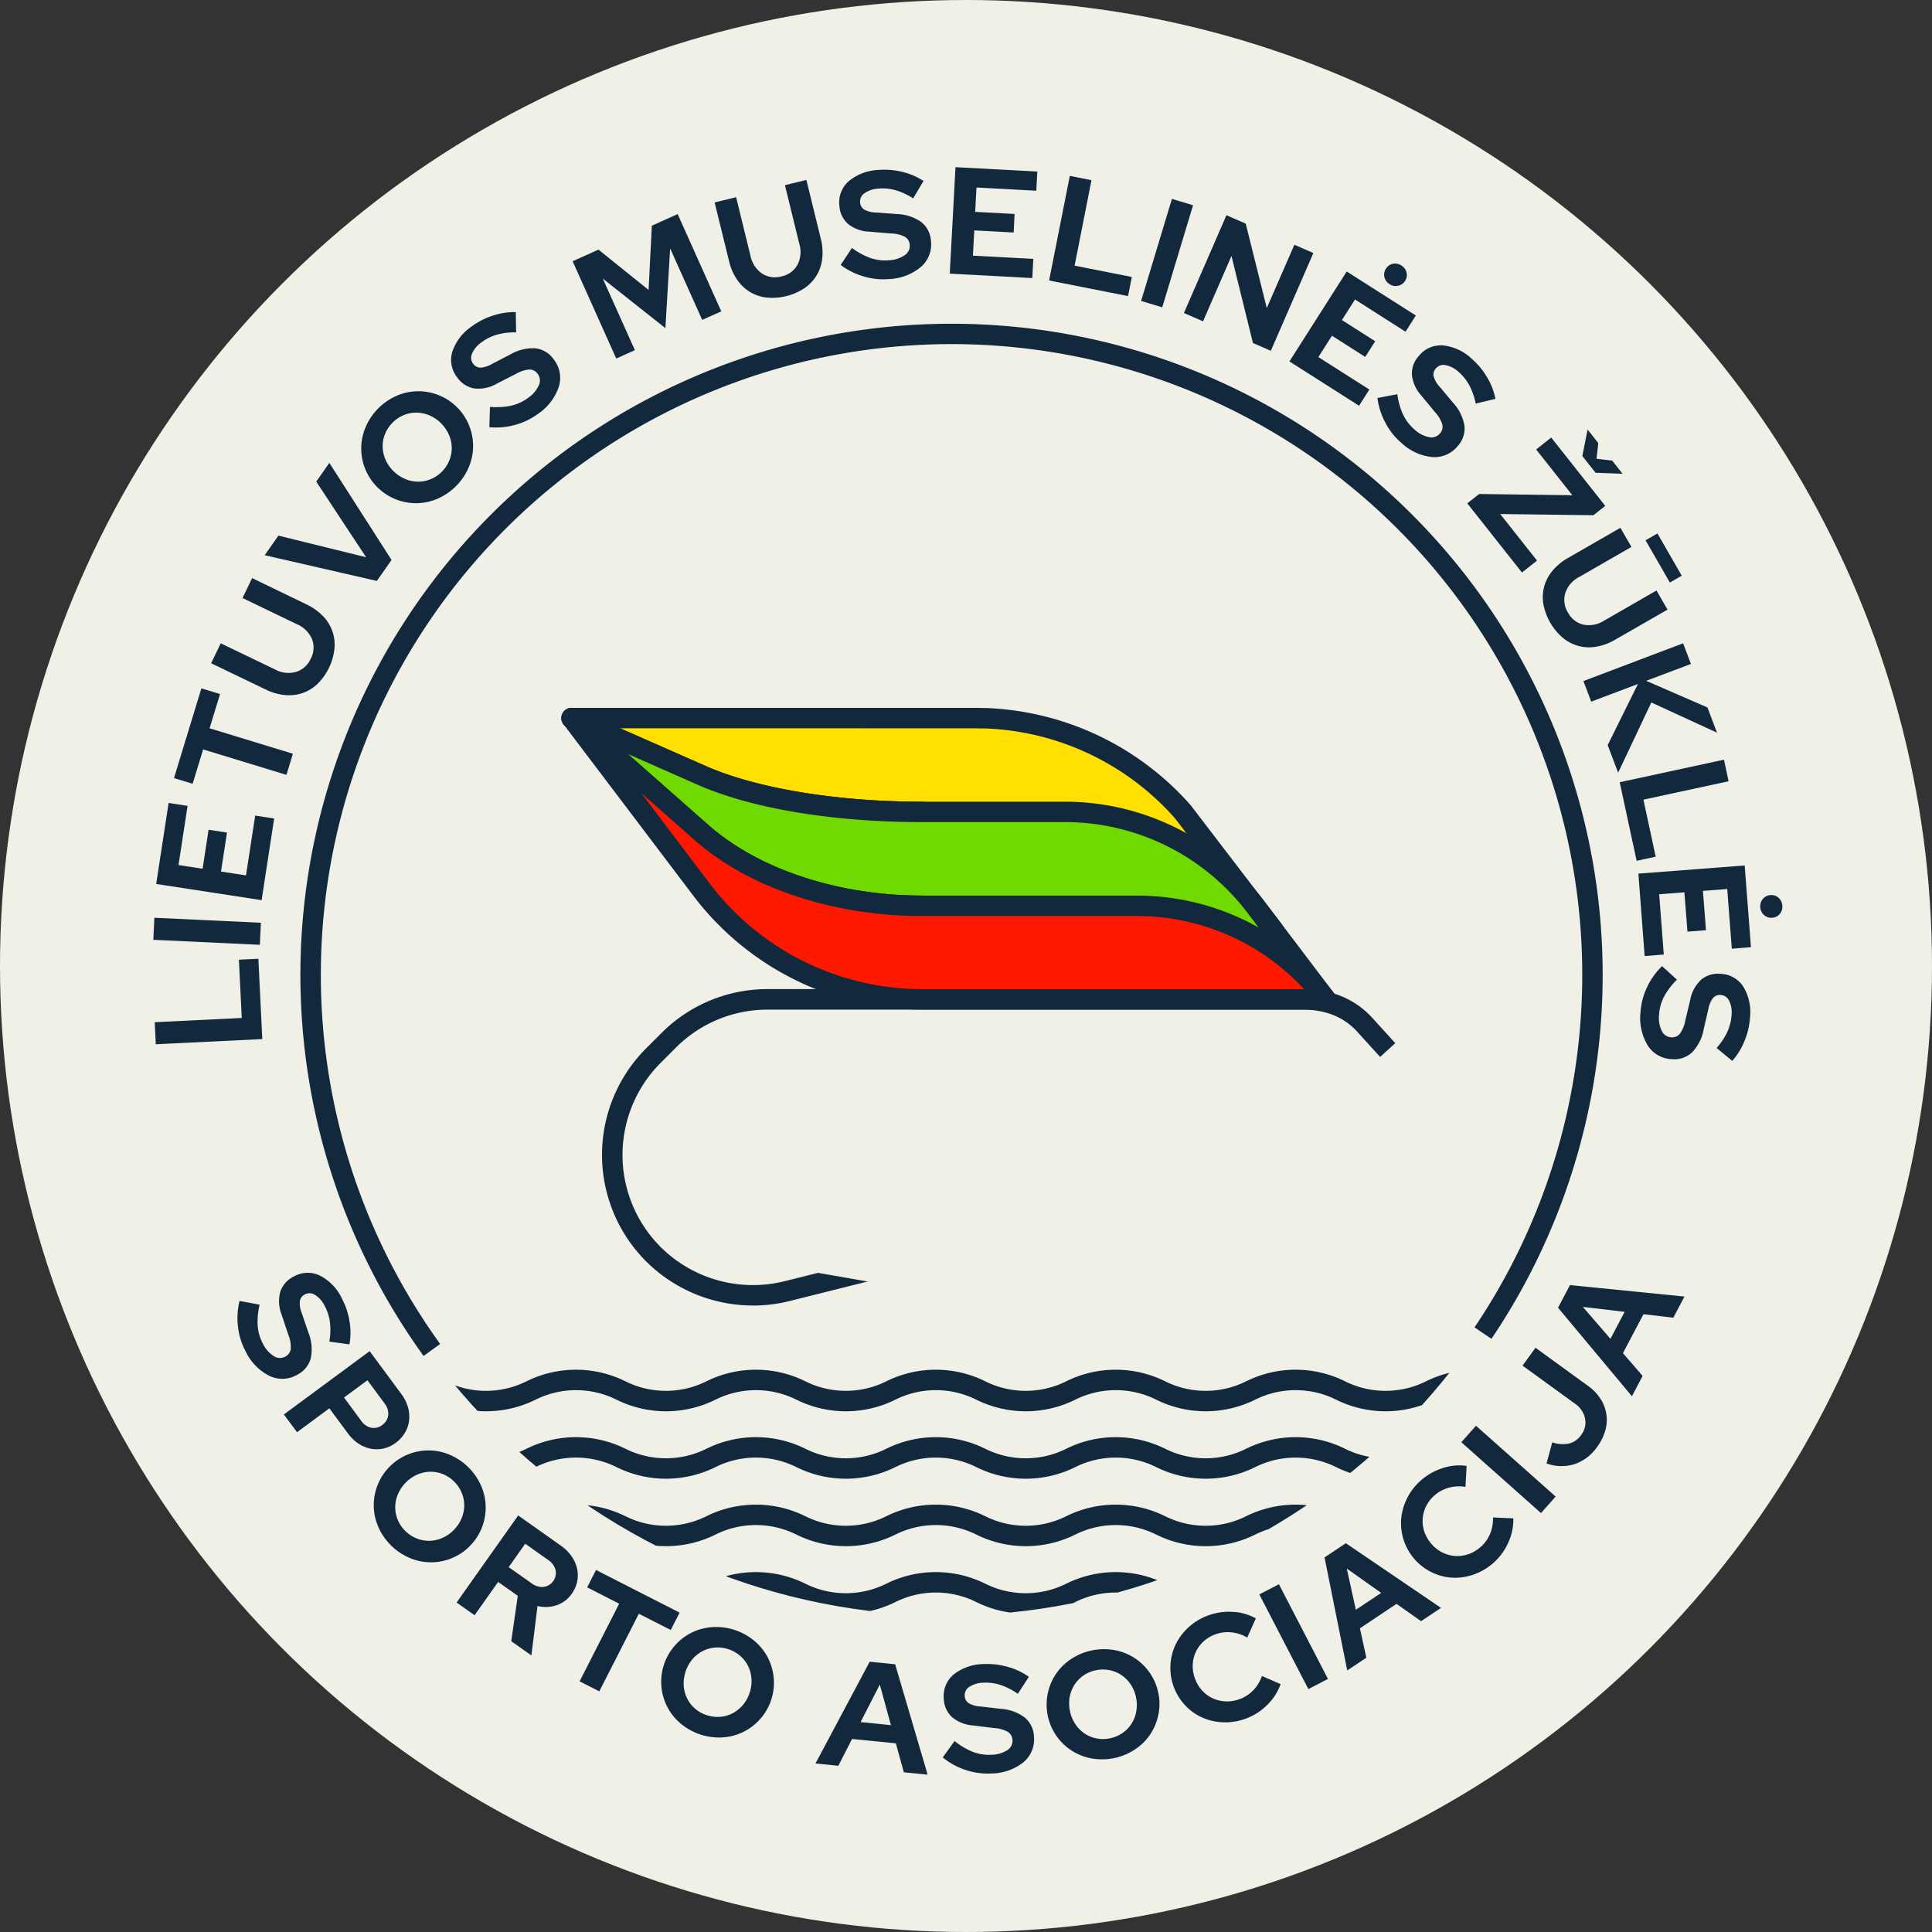 <svg xmlns="http://www.w3.org/2000/svg" xmlns:xlink="http://www.w3.org/1999/xlink" width="126" height="126" viewBox="0 0 126 126">
  <rect x="0" y="0" width="126" height="126" fill="#333333" stroke="none"/>
  <defs>
    <clipPath id="clip-path">
      <rect id="Rectangle_5" data-name="Rectangle 5" width="106.24" height="104.832" fill="none"/>
    </clipPath>
    <clipPath id="clip-path-2">
      <path id="Path_40" data-name="Path 40" d="M79.409,128.381a41.8,41.8,0,1,0,41.8-41.8,41.8,41.8,0,0,0-41.8,41.8" transform="translate(-79.409 -86.582)" fill="none"/>
    </clipPath>
  </defs>
  <g id="Group_1" data-name="Group 1" transform="translate(-53 -13)">
    <circle id="Ellipse_1" data-name="Ellipse 1" cx="63" cy="63" r="63" transform="translate(53 13)" fill="#f0f0e7"/>
    <g id="Group_1-2" data-name="Group 1" transform="translate(63 23.902)">
      <g id="Group_2" data-name="Group 2">
        <g id="Group_1-3" data-name="Group 1" clip-path="url(#clip-path)">
          <path id="Path_1" data-name="Path 1" d="M43.939,576.344l1.3.239a4.62,4.62,0,0,0-.128,1.392,2.951,2.951,0,0,0,.346,1.161,1.957,1.957,0,0,0,.7.8.721.721,0,0,0,.743.041.657.657,0,0,0,.366-.495,2.053,2.053,0,0,0-.152-.916l-.442-1.33a2.372,2.372,0,0,1-.088-1.491,1.7,1.7,0,0,1,.868-.989,1.835,1.835,0,0,1,1.707-.074,3.215,3.215,0,0,1,1.444,1.5,4.779,4.779,0,0,1,.492,1.466,4.4,4.4,0,0,1,0,1.524l-1.312-.177a4.354,4.354,0,0,0,.04-1.261,3.083,3.083,0,0,0-.341-1.068,1.751,1.751,0,0,0-.624-.714.647.647,0,0,0-.668-.037.6.6,0,0,0-.33.436,1.671,1.671,0,0,0,.133.8l.426,1.259a2.9,2.9,0,0,1,.152,1.682,1.7,1.7,0,0,1-.9,1.072,1.93,1.93,0,0,1-1.805.06,3.441,3.441,0,0,1-1.54-1.593,4.461,4.461,0,0,1-.5-1.6,4.654,4.654,0,0,1,.1-1.683" transform="translate(-38.305 -502.399)" fill="#12293d"/>
          <path id="Path_2" data-name="Path 2" d="M67.826,619.332l5.593-4.131,2.072,2.8a2.625,2.625,0,0,1,.426.852,2.223,2.223,0,0,1,.076.864,2.046,2.046,0,0,1-.269.8,2.193,2.193,0,0,1-.6.662,2.1,2.1,0,0,1-.794.371,2.034,2.034,0,0,1-.837.013,2.223,2.223,0,0,1-.8-.33,2.659,2.659,0,0,1-.683-.657l-1.216-1.646-2.109,1.558Zm6.572-.717L73.276,617.1l-1.526,1.127,1.121,1.518a1.069,1.069,0,0,0,.653.45.883.883,0,0,0,.72-.18.9.9,0,0,0,.387-.638,1.058,1.058,0,0,0-.234-.76" transform="translate(-59.313 -537.985)" fill="#12293d"/>
          <path id="Path_3" data-name="Path 3" d="M120.8,673.02a3.481,3.481,0,0,1-1.19.8,3.54,3.54,0,0,1-2.722-.006,3.894,3.894,0,0,1-2.063-2.025,3.54,3.54,0,0,1-.057-2.721,3.574,3.574,0,0,1,1.969-2.006,3.538,3.538,0,0,1,2.722.006,3.9,3.9,0,0,1,2.063,2.025,3.54,3.54,0,0,1,.057,2.722,3.483,3.483,0,0,1-.779,1.2m-1.056-1.037a2.352,2.352,0,0,0,.509-.76,2.244,2.244,0,0,0,.171-.834,2.122,2.122,0,0,0-.166-.831,2.207,2.207,0,0,0-.5-.737,2.172,2.172,0,0,0-.742-.485,2.132,2.132,0,0,0-.83-.147,2.235,2.235,0,0,0-.831.187,2.462,2.462,0,0,0-1.256,1.28,2.22,2.22,0,0,0-.175.838,2.129,2.129,0,0,0,.162.827,2.165,2.165,0,0,0,.5.733,2.2,2.2,0,0,0,.746.488,2.115,2.115,0,0,0,.834.15,2.223,2.223,0,0,0,.834-.19,2.359,2.359,0,0,0,.747-.52" transform="translate(-100.148 -583.102)" fill="#12293d"/>
          <path id="Path_4" data-name="Path 4" d="M157.583,706.255l4.016-5.677,2.773,1.962a2.847,2.847,0,0,1,.7.689,2.3,2.3,0,0,1,.365.8,2,2,0,0,1,.012.842,2.105,2.105,0,0,1-.359.817,1.954,1.954,0,0,1-.981.742,2.205,2.205,0,0,1-1.249.053l-.4,3.225-1.314-.929.427-2.96-1.281-.906-1.538,2.173Zm5.967-2.776-1.492-1.056-1.079,1.525L162.471,705a1.136,1.136,0,0,0,.786.24.925.925,0,0,0,.78-1.1,1.137,1.137,0,0,0-.487-.661" transform="translate(-137.804 -612.646)" fill="#12293d"/>
          <path id="Path_5" data-name="Path 5" d="M221.986,730.051l.578-1.133,5.451,2.78-.578,1.133-2.08-1.06-2.581,5.062-1.283-.654,2.581-5.062Z" transform="translate(-193.693 -637.429)" fill="#12293d"/>
          <path id="Path_6" data-name="Path 6" d="M271.064,763.271a3.478,3.478,0,0,1-.715,1.244,3.54,3.54,0,0,1-2.446,1.2,3.9,3.9,0,0,1-2.745-.907,3.541,3.541,0,0,1-1.252-2.417,3.574,3.574,0,0,1,.882-2.669,3.54,3.54,0,0,1,2.446-1.2,3.893,3.893,0,0,1,2.745.907,3.54,3.54,0,0,1,1.252,2.417,3.479,3.479,0,0,1-.168,1.425m-1.405-.464a2.352,2.352,0,0,0,.122-.907,2.242,2.242,0,0,0-.214-.824,2.117,2.117,0,0,0-.515-.672,2.2,2.2,0,0,0-.775-.439,2.167,2.167,0,0,0-.88-.108,2.133,2.133,0,0,0-.81.234,2.238,2.238,0,0,0-.663.534,2.464,2.464,0,0,0-.562,1.7,2.218,2.218,0,0,0,.213.829,2.129,2.129,0,0,0,.511.671,2.165,2.165,0,0,0,.771.438,2.2,2.2,0,0,0,.885.109,2.116,2.116,0,0,0,.815-.233,2.227,2.227,0,0,0,.665-.539,2.363,2.363,0,0,0,.441-.8" transform="translate(-230.771 -663.309)" fill="#12293d"/>
          <path id="Path_7" data-name="Path 7" d="M344.051,783.2l3.535-6.636,1.661.165,2.119,7.2-1.552-.154-.521-1.889-2.857-.284-.893,1.748Zm2.944-2.7,1.977.2-.725-2.648Z" transform="translate(-300.868 -679.092)" fill="#12293d"/>
          <path id="Path_8" data-name="Path 8" d="M410.172,783.854l.773-1.072a4.62,4.62,0,0,0,1.2.712,2.949,2.949,0,0,0,1.2.185,1.954,1.954,0,0,0,1.02-.288.721.721,0,0,0,.356-.654.657.657,0,0,0-.29-.543,2.05,2.05,0,0,0-.893-.255l-1.391-.171a2.374,2.374,0,0,1-1.385-.559,1.7,1.7,0,0,1-.522-1.208,1.835,1.835,0,0,1,.664-1.574,3.215,3.215,0,0,1,1.972-.663,4.777,4.777,0,0,1,1.536.183,4.4,4.4,0,0,1,1.379.649l-.721,1.109a4.358,4.358,0,0,0-1.122-.577,3.087,3.087,0,0,0-1.111-.149,1.75,1.75,0,0,0-.912.258.647.647,0,0,0-.319.587.6.6,0,0,0,.253.485,1.671,1.671,0,0,0,.777.22l1.32.154a2.906,2.906,0,0,1,1.585.584,1.7,1.7,0,0,1,.584,1.269,1.93,1.93,0,0,1-.72,1.656,3.441,3.441,0,0,1-2.1.709,4.463,4.463,0,0,1-1.658-.237,4.652,4.652,0,0,1-1.477-.813" transform="translate(-358.69 -680.14)" fill="#12293d"/>
          <path id="Path_9" data-name="Path 9" d="M471.451,772.885a3.477,3.477,0,0,1,0,1.435,3.538,3.538,0,0,1-1.522,2.257,3.9,3.9,0,0,1-2.831.585,3.538,3.538,0,0,1-2.292-1.469,3.573,3.573,0,0,1-.569-2.753,3.541,3.541,0,0,1,1.522-2.257,3.9,3.9,0,0,1,2.831-.585,3.54,3.54,0,0,1,2.292,1.469,3.478,3.478,0,0,1,.566,1.318m-1.45.3a2.351,2.351,0,0,0-.347-.846,2.241,2.241,0,0,0-.6-.607,2.124,2.124,0,0,0-.782-.325,2.207,2.207,0,0,0-.891.007,2.171,2.171,0,0,0-.816.346,2.134,2.134,0,0,0-.584.608,2.237,2.237,0,0,0-.308.794,2.465,2.465,0,0,0,.363,1.756,2.222,2.222,0,0,0,.6.612,2.127,2.127,0,0,0,.777.326,2.166,2.166,0,0,0,.886-.005,2.2,2.2,0,0,0,.821-.347,2.116,2.116,0,0,0,.589-.609,2.226,2.226,0,0,0,.307-.8,2.362,2.362,0,0,0-.016-.91" transform="translate(-405.908 -673.385)" fill="#12293d"/>
          <path id="Path_10" data-name="Path 10" d="M533.026,756.314a2.334,2.334,0,0,0,.872-.582,2.575,2.575,0,0,0,.551-.916l1.217.531a3.541,3.541,0,0,1-.845,1.328A3.882,3.882,0,0,1,532,757.839a3.7,3.7,0,0,1-1.37-.28,3.437,3.437,0,0,1-1.136-.775,3.567,3.567,0,0,1-.693-3.982,3.7,3.7,0,0,1,.826-1.129,3.81,3.81,0,0,1,1.257-.784,3.913,3.913,0,0,1,1.638-.255,3.419,3.419,0,0,1,1.528.426l-.561,1.25a2.537,2.537,0,0,0-1.059-.342,2.363,2.363,0,0,0-1.07.153,2.242,2.242,0,0,0-.758.479,2.167,2.167,0,0,0-.49.7,2.194,2.194,0,0,0-.178.835,2.347,2.347,0,0,0,.167.9,2.262,2.262,0,0,0,.483.767,2.158,2.158,0,0,0,.7.49,2.257,2.257,0,0,0,.837.182,2.289,2.289,0,0,0,.9-.162" transform="translate(-462.148 -656.415)" fill="#12293d"/>
          <rect id="Rectangle_1" data-name="Rectangle 1" width="1.44" height="6.954" transform="translate(72.129 93.08) rotate(-27.388)" fill="#12293d"/>
          <path id="Path_11" data-name="Path 11" d="M610.047,723.289l-1.481-7.372,1.388-.926,6.207,4.218-1.3.866-1.6-1.129-2.388,1.594.42,1.917Zm.56-3.957,1.653-1.1-2.241-1.586Z" transform="translate(-532.183 -625.249)" fill="#12293d"/>
          <path id="Path_12" data-name="Path 12" d="M653.543,679.864a2.336,2.336,0,0,0,.6-.857,2.574,2.574,0,0,0,.185-1.053l1.326.058a3.537,3.537,0,0,1-.311,1.542,3.885,3.885,0,0,1-2.213,2.1,3.7,3.7,0,0,1-1.379.231,3.437,3.437,0,0,1-1.338-.315,3.568,3.568,0,0,1-2.077-3.467,3.7,3.7,0,0,1,.365-1.35,3.811,3.811,0,0,1,.891-1.184,3.911,3.911,0,0,1,1.436-.826,3.415,3.415,0,0,1,1.579-.151l-.074,1.368a2.537,2.537,0,0,0-1.111.062,2.362,2.362,0,0,0-.943.527,2.242,2.242,0,0,0-.535.719,2.166,2.166,0,0,0-.206.83,2.2,2.2,0,0,0,.135.844,2.349,2.349,0,0,0,.479.779,2.262,2.262,0,0,0,.726.542,2.162,2.162,0,0,0,.83.206,2.261,2.261,0,0,0,.847-.131,2.291,2.291,0,0,0,.783-.475" transform="translate(-566.959 -589.892)" fill="#12293d"/>
          <rect id="Rectangle_2" data-name="Rectangle 2" width="1.44" height="6.954" transform="matrix(0.664, -0.747, 0.747, 0.664, 85.304, 83.158)" fill="#12293d"/>
          <path id="Path_13" data-name="Path 13" d="M715.726,615.932a3.063,3.063,0,0,1,.806.843,2.574,2.574,0,0,1,.378.993,2.526,2.526,0,0,1-.073,1.064,3.336,3.336,0,0,1-.531,1.069,2.957,2.957,0,0,1-1.465,1.121,2.827,2.827,0,0,1-1.835-.044l.373-1.375a2.079,2.079,0,0,0,1.1.075,1.361,1.361,0,0,0,.781-.55,1.331,1.331,0,0,0,.259-1.083,1.58,1.58,0,0,0-.669-.972L711.44,614.6l.847-1.165Z" transform="translate(-622.145 -536.439)" fill="#12293d"/>
          <path id="Path_14" data-name="Path 14" d="M734.711,588.121l-4.818-5.773.778-1.476,7.467.747-.727,1.38-1.946-.228-1.339,2.54,1.283,1.485Zm-1.4-3.745.926-1.758-2.726-.325Z" transform="translate(-638.282 -507.964)" fill="#12293d"/>
          <path id="Path_15" data-name="Path 15" d="M7.73,416.556l-6.946.338-.07-1.439,5.676-.276-.185-3.8,1.27-.062Z" transform="translate(-0.624 -359.692)" fill="#12293d"/>
          <rect id="Rectangle_3" data-name="Rectangle 3" width="1.44" height="6.954" transform="translate(0 50.39) rotate(-87.313)" fill="#12293d"/>
          <path id="Path_16" data-name="Path 16" d="M8.375,336.7,1.5,335.644l.809-5.283,1.237.19-.591,3.859,1.571.241.39-2.543,1.2.184-.39,2.543,1.63.25.6-3.9,1.237.19Z" transform="translate(-1.313 -288.896)" fill="#12293d"/>
          <path id="Path_17" data-name="Path 17" d="M11.945,277l-1.216-.371,1.787-5.852,1.216.371-.682,2.233,5.434,1.66-.421,1.378-5.434-1.66Z" transform="translate(-9.382 -236.786)" fill="#12293d"/>
          <path id="Path_18" data-name="Path 18" d="M36.252,215.291a3.63,3.63,0,0,1,1.064.755,2.655,2.655,0,0,1,.754,2.132,3.808,3.808,0,0,1-1.1,2.291,2.688,2.688,0,0,1-.98.6,2.768,2.768,0,0,1-1.149.131,3.617,3.617,0,0,1-1.258-.363l-3.554-1.711.625-1.3,3.554,1.711a1.822,1.822,0,0,0,1.36.153,1.556,1.556,0,0,0,.958-.867,1.525,1.525,0,0,0,.076-1.281,1.847,1.847,0,0,0-.972-.958l-3.554-1.711.625-1.3Z" transform="translate(-26.258 -186.773)" fill="#12293d"/>
          <path id="Path_19" data-name="Path 19" d="M65.178,161.359l-7.314-1.678.895-1.277,5.719,1.41-3.252-4.933.855-1.221,4.055,6.332Z" transform="translate(-50.601 -134.374)" fill="#12293d"/>
          <path id="Path_20" data-name="Path 20" d="M114.23,117.444a3.479,3.479,0,0,1,.807,1.186,3.54,3.54,0,0,1,.007,2.722,3.9,3.9,0,0,1-2.015,2.073,3.54,3.54,0,0,1-2.721.07,3.574,3.574,0,0,1-2.016-1.96,3.539,3.539,0,0,1-.007-2.722,3.9,3.9,0,0,1,2.015-2.073,3.539,3.539,0,0,1,2.721-.07,3.478,3.478,0,0,1,1.209.773M113.2,118.5a2.347,2.347,0,0,0-.762-.506,2.239,2.239,0,0,0-.835-.167,2.122,2.122,0,0,0-.83.17,2.208,2.208,0,0,0-.734.506,2.168,2.168,0,0,0-.481.744,2.131,2.131,0,0,0-.143.831,2.239,2.239,0,0,0,.191.83,2.465,2.465,0,0,0,1.286,1.25,2.219,2.219,0,0,0,.838.171,2.128,2.128,0,0,0,.827-.166,2.167,2.167,0,0,0,.731-.5,2.2,2.2,0,0,0,.485-.748,2.118,2.118,0,0,0,.146-.835,2.226,2.226,0,0,0-.194-.833,2.36,2.36,0,0,0-.523-.744" transform="translate(-94.458 -101.818)" fill="#12293d"/>
          <path id="Path_21" data-name="Path 21" d="M157.157,82.805l.042-1.321a4.615,4.615,0,0,0,1.4-.082,2.949,2.949,0,0,0,1.1-.516,1.956,1.956,0,0,0,.685-.809.721.721,0,0,0-.07-.741.657.657,0,0,0-.544-.288,2.051,2.051,0,0,0-.882.288l-1.249.636a2.372,2.372,0,0,1-1.461.311,1.7,1.7,0,0,1-1.108-.71,1.835,1.835,0,0,1-.329-1.676A3.215,3.215,0,0,1,156,76.243a4.773,4.773,0,0,1,1.376-.706,4.4,4.4,0,0,1,1.506-.233l.022,1.323a4.353,4.353,0,0,0-1.253.149,3.084,3.084,0,0,0-1.005.5,1.751,1.751,0,0,0-.612.724.647.647,0,0,0,.063.666.6.6,0,0,0,.48.261,1.674,1.674,0,0,0,.767-.251l1.181-.61a2.9,2.9,0,0,1,1.641-.4,1.7,1.7,0,0,1,1.194.726,1.93,1.93,0,0,1,.329,1.776,3.441,3.441,0,0,1-1.344,1.761,4.459,4.459,0,0,1-1.507.73,4.651,4.651,0,0,1-1.679.151" transform="translate(-135.244 -65.851)" fill="#12293d"/>
          <path id="Path_22" data-name="Path 22" d="M223.9,31.839l-4.083-3.232,2.093,4.668-1.215.545-2.845-6.345,1.686-.756,3.268,2.628.212-4.189L224.7,24.4l2.845,6.345L226.3,31.3l-2.089-4.659Z" transform="translate(-190.505 -21.34)" fill="#12293d"/>
          <path id="Path_23" data-name="Path 23" d="M298.585,10.436a3.627,3.627,0,0,1,.094,1.3,2.655,2.655,0,0,1-1.166,1.938,3.809,3.809,0,0,1-2.47.606,2.69,2.69,0,0,1-1.089-.372,2.764,2.764,0,0,1-.831-.8,3.614,3.614,0,0,1-.52-1.2l-.94-3.83,1.4-.343.94,3.83a1.822,1.822,0,0,0,.747,1.146,1.555,1.555,0,0,0,1.279.187,1.524,1.524,0,0,0,1.037-.756,1.847,1.847,0,0,0,.121-1.36l-.94-3.83,1.4-.343Z" transform="translate(-255.056 -5.777)" fill="#12293d"/>
          <path id="Path_24" data-name="Path 24" d="M356.545,7.486l.73-1.1a4.619,4.619,0,0,0,1.231.664,2.952,2.952,0,0,0,1.2.138,1.955,1.955,0,0,0,1.008-.329.721.721,0,0,0,.33-.667.658.658,0,0,0-.311-.531,2.055,2.055,0,0,0-.9-.219l-1.4-.116a2.373,2.373,0,0,1-1.406-.5,1.7,1.7,0,0,1-.569-1.186,1.835,1.835,0,0,1,.6-1.6,3.215,3.215,0,0,1,1.944-.741,4.776,4.776,0,0,1,1.542.123,4.4,4.4,0,0,1,1.4.594l-.677,1.137a4.345,4.345,0,0,0-1.144-.532,3.083,3.083,0,0,0-1.116-.106,1.752,1.752,0,0,0-.9.294.647.647,0,0,0-.3.6.6.6,0,0,0,.271.475,1.671,1.671,0,0,0,.785.19l1.325.1a2.9,2.9,0,0,1,1.607.521,1.7,1.7,0,0,1,.634,1.245,1.93,1.93,0,0,1-.654,1.683,3.441,3.441,0,0,1-2.069.791,4.461,4.461,0,0,1-1.666-.172,4.651,4.651,0,0,1-1.508-.754" transform="translate(-311.714 -1.117)" fill="#12293d"/>
          <path id="Path_25" data-name="Path 25" d="M413.832,6.944,414.205,0l5.337.287-.067,1.25-3.9-.209-.085,1.587,2.569.138L418,4.262l-2.569-.138-.088,1.647,3.938.212-.067,1.25Z" transform="translate(-361.891 0)" fill="#12293d"/>
          <path id="Path_26" data-name="Path 26" d="M465.45,11.363l1.35-6.822,1.413.28-1.1,5.574,3.732.739-.247,1.247Z" transform="translate(-407.03 -3.972)" fill="#12293d"/>
          <rect id="Rectangle_4" data-name="Rectangle 4" width="6.954" height="1.44" transform="translate(64.42 8.725) rotate(-73.206)" fill="#12293d"/>
          <path id="Path_27" data-name="Path 27" d="M538.254,24.971l1.257.547,1.374,5.506,1.8-4.126,1.239.539-2.775,6.376-1.166-.507-1.4-5.678-1.855,4.263-1.248-.543Z" transform="translate(-468.269 -21.837)" fill="#12293d"/>
          <path id="Path_28" data-name="Path 28" d="M590.322,56.48l3.736-5.865,4.508,2.871-.673,1.056-3.293-2.1-.854,1.341,2.17,1.382-.651,1.022-2.17-1.382-.886,1.391,3.326,2.119-.672,1.056Zm6.531-5.038a.73.73,0,0,1-.336-.462.693.693,0,0,1,.1-.55.677.677,0,0,1,.455-.317.741.741,0,0,1,.558.114.729.729,0,0,1,.33.452.678.678,0,0,1-.095.546.693.693,0,0,1-.458.321.719.719,0,0,1-.552-.1" transform="translate(-516.229 -43.811)" fill="#12293d"/>
          <path id="Path_29" data-name="Path 29" d="M636.036,96.014l1.3-.245a4.613,4.613,0,0,0,.383,1.345,2.949,2.949,0,0,0,.741.959,1.956,1.956,0,0,0,.939.493.721.721,0,0,0,.708-.229.658.658,0,0,0,.163-.593,2.054,2.054,0,0,0-.472-.8l-.891-1.081a2.373,2.373,0,0,1-.62-1.359,1.7,1.7,0,0,1,.453-1.235,1.835,1.835,0,0,1,1.565-.685,3.214,3.214,0,0,1,1.887.876,4.774,4.774,0,0,1,.988,1.19,4.4,4.4,0,0,1,.554,1.42l-1.287.308a4.351,4.351,0,0,0-.417-1.191,3.082,3.082,0,0,0-.7-.873,1.753,1.753,0,0,0-.84-.441.647.647,0,0,0-.636.206.6.6,0,0,0-.151.526,1.672,1.672,0,0,0,.411.695l.852,1.021a2.9,2.9,0,0,1,.748,1.515,1.7,1.7,0,0,1-.45,1.323,1.93,1.93,0,0,1-1.662.706,3.442,3.442,0,0,1-2.011-.93,4.464,4.464,0,0,1-1.039-1.313,4.654,4.654,0,0,1-.512-1.606" transform="translate(-556.205 -80.96)" fill="#12293d"/>
          <path id="Path_30" data-name="Path 30" d="M682.745,141.152l.771-.61,6.08.079-2.361-2.984.982-.777,3.526,4.456-.771.61-6.08-.079,2.4,3.038-.982.777Zm8.542-3.933-.113,1.026,1.019.119.678.857-1.76-.064-.863-1.091.343-1.728Z" transform="translate(-597.052 -119.226)" fill="#12293d"/>
          <path id="Path_31" data-name="Path 31" d="M726.691,194.659a3.629,3.629,0,0,1-1.224.453,2.657,2.657,0,0,1-2.186-.581,3.808,3.808,0,0,1-1.269-2.2,2.692,2.692,0,0,1,.055-1.149,2.769,2.769,0,0,1,.541-1.022,3.613,3.613,0,0,1,1.01-.834l3.418-1.968.719,1.248-3.418,1.968a1.822,1.822,0,0,0-.893,1.036,1.555,1.555,0,0,0,.175,1.28,1.525,1.525,0,0,0,1.014.786,1.848,1.848,0,0,0,1.34-.261l3.418-1.968.719,1.248Zm4.347-4.176-.775.446-1.586-2.755.775-.446Z" transform="translate(-631.358 -163.839)" fill="#12293d"/>
          <path id="Path_32" data-name="Path 32" d="M743.094,249.856l6.5-2.462.51,1.347-2.917,1.1,3.994,1.738.623,1.644-4.283-1.969-2.164,4.58-.682-1.8,1.974-3.987L743.6,251.2Z" transform="translate(-649.826 -216.342)" fill="#12293d"/>
          <path id="Path_33" data-name="Path 33" d="M761.934,309.339l6.8-1.471.3,1.408-5.553,1.2.8,3.719-1.243.269Z" transform="translate(-666.301 -269.226)" fill="#12293d"/>
          <path id="Path_34" data-name="Path 34" d="M771.642,363.374l6.933-.532.409,5.329-1.248.1-.3-3.893-1.585.122.2,2.565-1.208.093-.2-2.565-1.644.126.3,3.932-1.248.1Zm7.95,2.2a.73.73,0,0,1,.167-.546.692.692,0,0,1,.5-.252.677.677,0,0,1,.526.174.74.74,0,0,1,.244.514.729.729,0,0,1-.163.536.678.678,0,0,1-.494.252.694.694,0,0,1-.531-.173.719.719,0,0,1-.248-.5" transform="translate(-674.791 -317.301)" fill="#12293d"/>
          <path id="Path_35" data-name="Path 35" d="M774.046,415.091l.977.89a4.615,4.615,0,0,0-.844,1.115,2.947,2.947,0,0,0-.32,1.169,1.955,1.955,0,0,0,.17,1.047.72.72,0,0,0,.609.428.657.657,0,0,0,.572-.226,2.054,2.054,0,0,0,.355-.858l.328-1.362a2.373,2.373,0,0,1,.713-1.312,1.7,1.7,0,0,1,1.259-.381,1.836,1.836,0,0,1,1.488.839,3.215,3.215,0,0,1,.434,2.034,4.775,4.775,0,0,1-.357,1.505,4.4,4.4,0,0,1-.8,1.3l-1.02-.843a4.359,4.359,0,0,0,.7-1.049,3.09,3.09,0,0,0,.275-1.087,1.749,1.749,0,0,0-.153-.936.646.646,0,0,0-.547-.384.594.594,0,0,0-.51.2,1.671,1.671,0,0,0-.308.746l-.3,1.294a2.9,2.9,0,0,1-.761,1.508,1.7,1.7,0,0,1-1.328.436,1.929,1.929,0,0,1-1.564-.9,3.44,3.44,0,0,1-.466-2.166,4.462,4.462,0,0,1,.424-1.62,4.653,4.653,0,0,1,.976-1.375" transform="translate(-675.658 -362.992)" fill="#12293d"/>
        </g>
      </g>
      <g id="Group_4" data-name="Group 4" transform="translate(9.967 10.867)">
        <g id="Group_3" data-name="Group 3" clip-path="url(#clip-path-2)">
          <path id="Path_36" data-name="Path 36" d="M159.163,628.266,156.23,626.8a5.92,5.92,0,0,0-5.27,0,7.26,7.26,0,0,1-6.463,0,5.92,5.92,0,0,0-5.27,0,7.26,7.26,0,0,1-6.463,0,5.92,5.92,0,0,0-5.27,0,7.26,7.26,0,0,1-6.463,0,5.92,5.92,0,0,0-5.27,0,7.26,7.26,0,0,1-6.463,0,5.92,5.92,0,0,0-5.27,0,7.26,7.26,0,0,1-6.463,0,5.92,5.92,0,0,0-5.27,0,7.26,7.26,0,0,1-6.463,0,5.92,5.92,0,0,0-5.27,0l-2.933,1.467-.6-1.193,2.933-1.467a7.26,7.26,0,0,1,6.463,0,5.919,5.919,0,0,0,5.27,0,7.26,7.26,0,0,1,6.463,0,5.92,5.92,0,0,0,5.27,0,7.26,7.26,0,0,1,6.463,0,5.92,5.92,0,0,0,5.27,0,7.26,7.26,0,0,1,6.463,0,5.92,5.92,0,0,0,5.27,0,7.26,7.26,0,0,1,6.463,0,5.919,5.919,0,0,0,5.27,0,7.26,7.26,0,0,1,6.463,0,5.919,5.919,0,0,0,5.27,0,7.26,7.26,0,0,1,6.463,0l2.933,1.467Z" transform="translate(-77.33 -557.288)" fill="#12293d"/>
          <path id="Path_37" data-name="Path 37" d="M159.163,663.32l-2.933-1.467a5.919,5.919,0,0,0-5.27,0,7.261,7.261,0,0,1-6.463,0,5.919,5.919,0,0,0-5.27,0,7.261,7.261,0,0,1-6.463,0,5.919,5.919,0,0,0-5.27,0,7.259,7.259,0,0,1-6.463,0,5.919,5.919,0,0,0-5.27,0,7.259,7.259,0,0,1-6.463,0,5.919,5.919,0,0,0-5.27,0,7.26,7.26,0,0,1-6.463,0,5.919,5.919,0,0,0-5.27,0,7.261,7.261,0,0,1-6.463,0,5.919,5.919,0,0,0-5.27,0l-2.933,1.467-.6-1.193,2.933-1.466a7.259,7.259,0,0,1,6.463,0,5.92,5.92,0,0,0,5.27,0,7.259,7.259,0,0,1,6.463,0,5.92,5.92,0,0,0,5.27,0,7.259,7.259,0,0,1,6.463,0,5.921,5.921,0,0,0,5.27,0,7.259,7.259,0,0,1,6.463,0,5.92,5.92,0,0,0,5.27,0,7.259,7.259,0,0,1,6.463,0,5.92,5.92,0,0,0,5.27,0,7.259,7.259,0,0,1,6.463,0,5.92,5.92,0,0,0,5.27,0,7.259,7.259,0,0,1,6.463,0l2.933,1.466Z" transform="translate(-77.33 -587.943)" fill="#12293d"/>
          <path id="Path_38" data-name="Path 38" d="M159.163,698.376l-2.933-1.467a5.919,5.919,0,0,0-5.27,0,7.261,7.261,0,0,1-6.463,0,5.919,5.919,0,0,0-5.27,0,7.261,7.261,0,0,1-6.463,0,5.919,5.919,0,0,0-5.27,0,7.259,7.259,0,0,1-6.463,0,5.92,5.92,0,0,0-5.27,0,7.259,7.259,0,0,1-6.463,0,5.92,5.92,0,0,0-5.27,0,7.26,7.26,0,0,1-6.463,0,5.92,5.92,0,0,0-5.27,0,7.261,7.261,0,0,1-6.463,0,5.919,5.919,0,0,0-5.27,0l-2.933,1.467-.6-1.193,2.933-1.466a7.26,7.26,0,0,1,6.463,0,5.919,5.919,0,0,0,5.27,0,7.26,7.26,0,0,1,6.463,0,5.919,5.919,0,0,0,5.27,0,7.259,7.259,0,0,1,6.463,0,5.92,5.92,0,0,0,5.27,0,7.259,7.259,0,0,1,6.463,0,5.92,5.92,0,0,0,5.27,0,7.26,7.26,0,0,1,6.463,0,5.92,5.92,0,0,0,5.27,0,7.26,7.26,0,0,1,6.463,0,5.92,5.92,0,0,0,5.27,0,7.259,7.259,0,0,1,6.463,0l2.933,1.466Z" transform="translate(-77.33 -618.599)" fill="#12293d"/>
          <path id="Path_39" data-name="Path 39" d="M159.163,733.433l-2.933-1.467a5.92,5.92,0,0,0-5.27,0,7.261,7.261,0,0,1-6.463,0,5.92,5.92,0,0,0-5.27,0,7.261,7.261,0,0,1-6.463,0,5.92,5.92,0,0,0-5.27,0,7.26,7.26,0,0,1-6.463,0,5.92,5.92,0,0,0-5.27,0,7.26,7.26,0,0,1-6.463,0,5.92,5.92,0,0,0-5.27,0,7.261,7.261,0,0,1-6.463,0,5.92,5.92,0,0,0-5.27,0,7.261,7.261,0,0,1-6.463,0,5.92,5.92,0,0,0-5.27,0l-2.933,1.467-.6-1.193,2.933-1.467a7.261,7.261,0,0,1,6.463,0,5.919,5.919,0,0,0,5.27,0,7.261,7.261,0,0,1,6.463,0,5.92,5.92,0,0,0,5.27,0,7.261,7.261,0,0,1,6.463,0,5.92,5.92,0,0,0,5.27,0,7.26,7.26,0,0,1,6.463,0,5.92,5.92,0,0,0,5.27,0,7.261,7.261,0,0,1,6.463,0,5.919,5.919,0,0,0,5.27,0,7.261,7.261,0,0,1,6.463,0,5.919,5.919,0,0,0,5.27,0,7.261,7.261,0,0,1,6.463,0l2.933,1.467Z" transform="translate(-77.33 -649.255)" fill="#12293d"/>
        </g>
      </g>
      <g id="Group_6" data-name="Group 6">
        <g id="Group_5" data-name="Group 5" clip-path="url(#clip-path)">
          <path id="Path_41" data-name="Path 41" d="M240.174,292.368,263.064,300l-5.843-7.637a17.972,17.972,0,0,0-12.879-6.11c-.211-.005-.421-.012-.632-.012H217.348l8.5,3.745c3.4,1.5,8.7,2.378,14.33,2.378" transform="translate(-190.068 -250.318)" fill="#ffe000"/>
          <path id="Path_42" data-name="Path 42" d="M258.417,296.026a.664.664,0,0,1-.211-.034l-22.787-7.6c-5.727-.011-11-.9-14.491-2.434l-8.5-3.745a.667.667,0,0,1,.269-1.277h26.362c.164,0,.327,0,.49.008l.158,0a18.712,18.712,0,0,1,13.365,6.337l.028.035,5.843,7.637a.667.667,0,0,1-.53,1.072m-42.549-13.76,5.6,2.468c3.3,1.453,8.554,2.321,14.061,2.321a.667.667,0,0,1,.211.034l20.829,6.95-4.509-5.894a17.369,17.369,0,0,0-12.386-5.867l-.154,0c-.151,0-.3-.008-.455-.008Z" transform="translate(-185.421 -245.671)" fill="#12293d"/>
          <path id="Path_43" data-name="Path 43" d="M243.007,447.733a9.881,9.881,0,0,1-6.97-2.874,9.826,9.826,0,0,1,0-13.9l.984-.984a9.762,9.762,0,0,1,6.948-2.878h34.939a6.94,6.94,0,0,1,2.011.3,5.579,5.579,0,0,1,2.5,1.605l1.472,1.621-.987.9-1.472-1.621a4.247,4.247,0,0,0-1.9-1.225,5.615,5.615,0,0,0-1.625-.24H243.97a8.436,8.436,0,0,0-6.005,2.487l-.984.984a8.492,8.492,0,0,0,0,12.01,8.534,8.534,0,0,0,8.065,2.234l2.2-.55,3.235.566-5.113,1.278a9.738,9.738,0,0,1-2.361.29" transform="translate(-203.895 -373.493)" fill="#12293d"/>
          <path id="Path_44" data-name="Path 44" d="M261.916,298.488a15.517,15.517,0,0,0-12.349-6.121h-9.393c-5.629,0-10.933-.88-14.331-2.378l-8.5-3.745,8.5,7.49c3.4,3,8.7,4.755,14.331,4.755l26.362,6.1Z" transform="translate(-190.068 -250.318)" fill="#70d900"/>
          <path id="Path_45" data-name="Path 45" d="M261.889,300.611a.661.661,0,0,1-.15-.017L235.45,294.51c-5.726-.016-11.214-1.854-14.695-4.922l-8.5-7.49a.667.667,0,0,1,.71-1.111l8.5,3.745c3.3,1.453,8.554,2.321,14.061,2.321h9.393a16.275,16.275,0,0,1,12.879,6.384h0l4.62,6.1a.667.667,0,0,1-.532,1.069m-45.518-16.666,5.266,4.643c3.259,2.873,8.452,4.589,13.889,4.589a.669.669,0,0,1,.15.017l24.569,5.686-3.508-4.634a14.934,14.934,0,0,0-11.818-5.858h-9.393c-5.768,0-11.09-.887-14.6-2.434Z" transform="translate(-185.421 -245.67)" fill="#12293d"/>
          <path id="Path_46" data-name="Path 46" d="M431.134,286.245c.212,0,.422.007.632.012-.21-.007-.421-.012-.632-.012" transform="translate(-377.021 -250.318)" fill="#12293d"/>
          <path id="Path_47" data-name="Path 47" d="M225.844,293.735l-8.5-7.49,8.5,11.221a17.974,17.974,0,0,0,14.33,7.125h26.362a15.392,15.392,0,0,0-12.271-6.1H240.174c-5.629,0-10.933-1.76-14.33-4.755" transform="translate(-190.068 -250.318)" fill="#ff1800"/>
          <path id="Path_48" data-name="Path 48" d="M261.889,300.612H235.527a18.74,18.74,0,0,1-14.862-7.389L212.169,282a.667.667,0,0,1,.973-.9l8.5,7.49c3.259,2.873,8.452,4.589,13.889,4.589h14.091a16.144,16.144,0,0,1,12.8,6.365.667.667,0,0,1-.532,1.069M217.241,286.49l4.488,5.927a17.4,17.4,0,0,0,13.8,6.86h24.937a14.816,14.816,0,0,0-10.846-4.767H235.527c-5.753,0-11.275-1.84-14.771-4.922Z" transform="translate(-185.421 -245.671)" fill="#12293d"/>
          <path id="Path_49" data-name="Path 49" d="M84.44,148.6a42.465,42.465,0,1,1,69.644-1.119l-1.105-.747a41.133,41.133,0,1,0-67.458,1.083Z" transform="translate(-66.815 -71.069)" fill="#12293d"/>
        </g>
      </g>
    </g>
  </g>
</svg>
